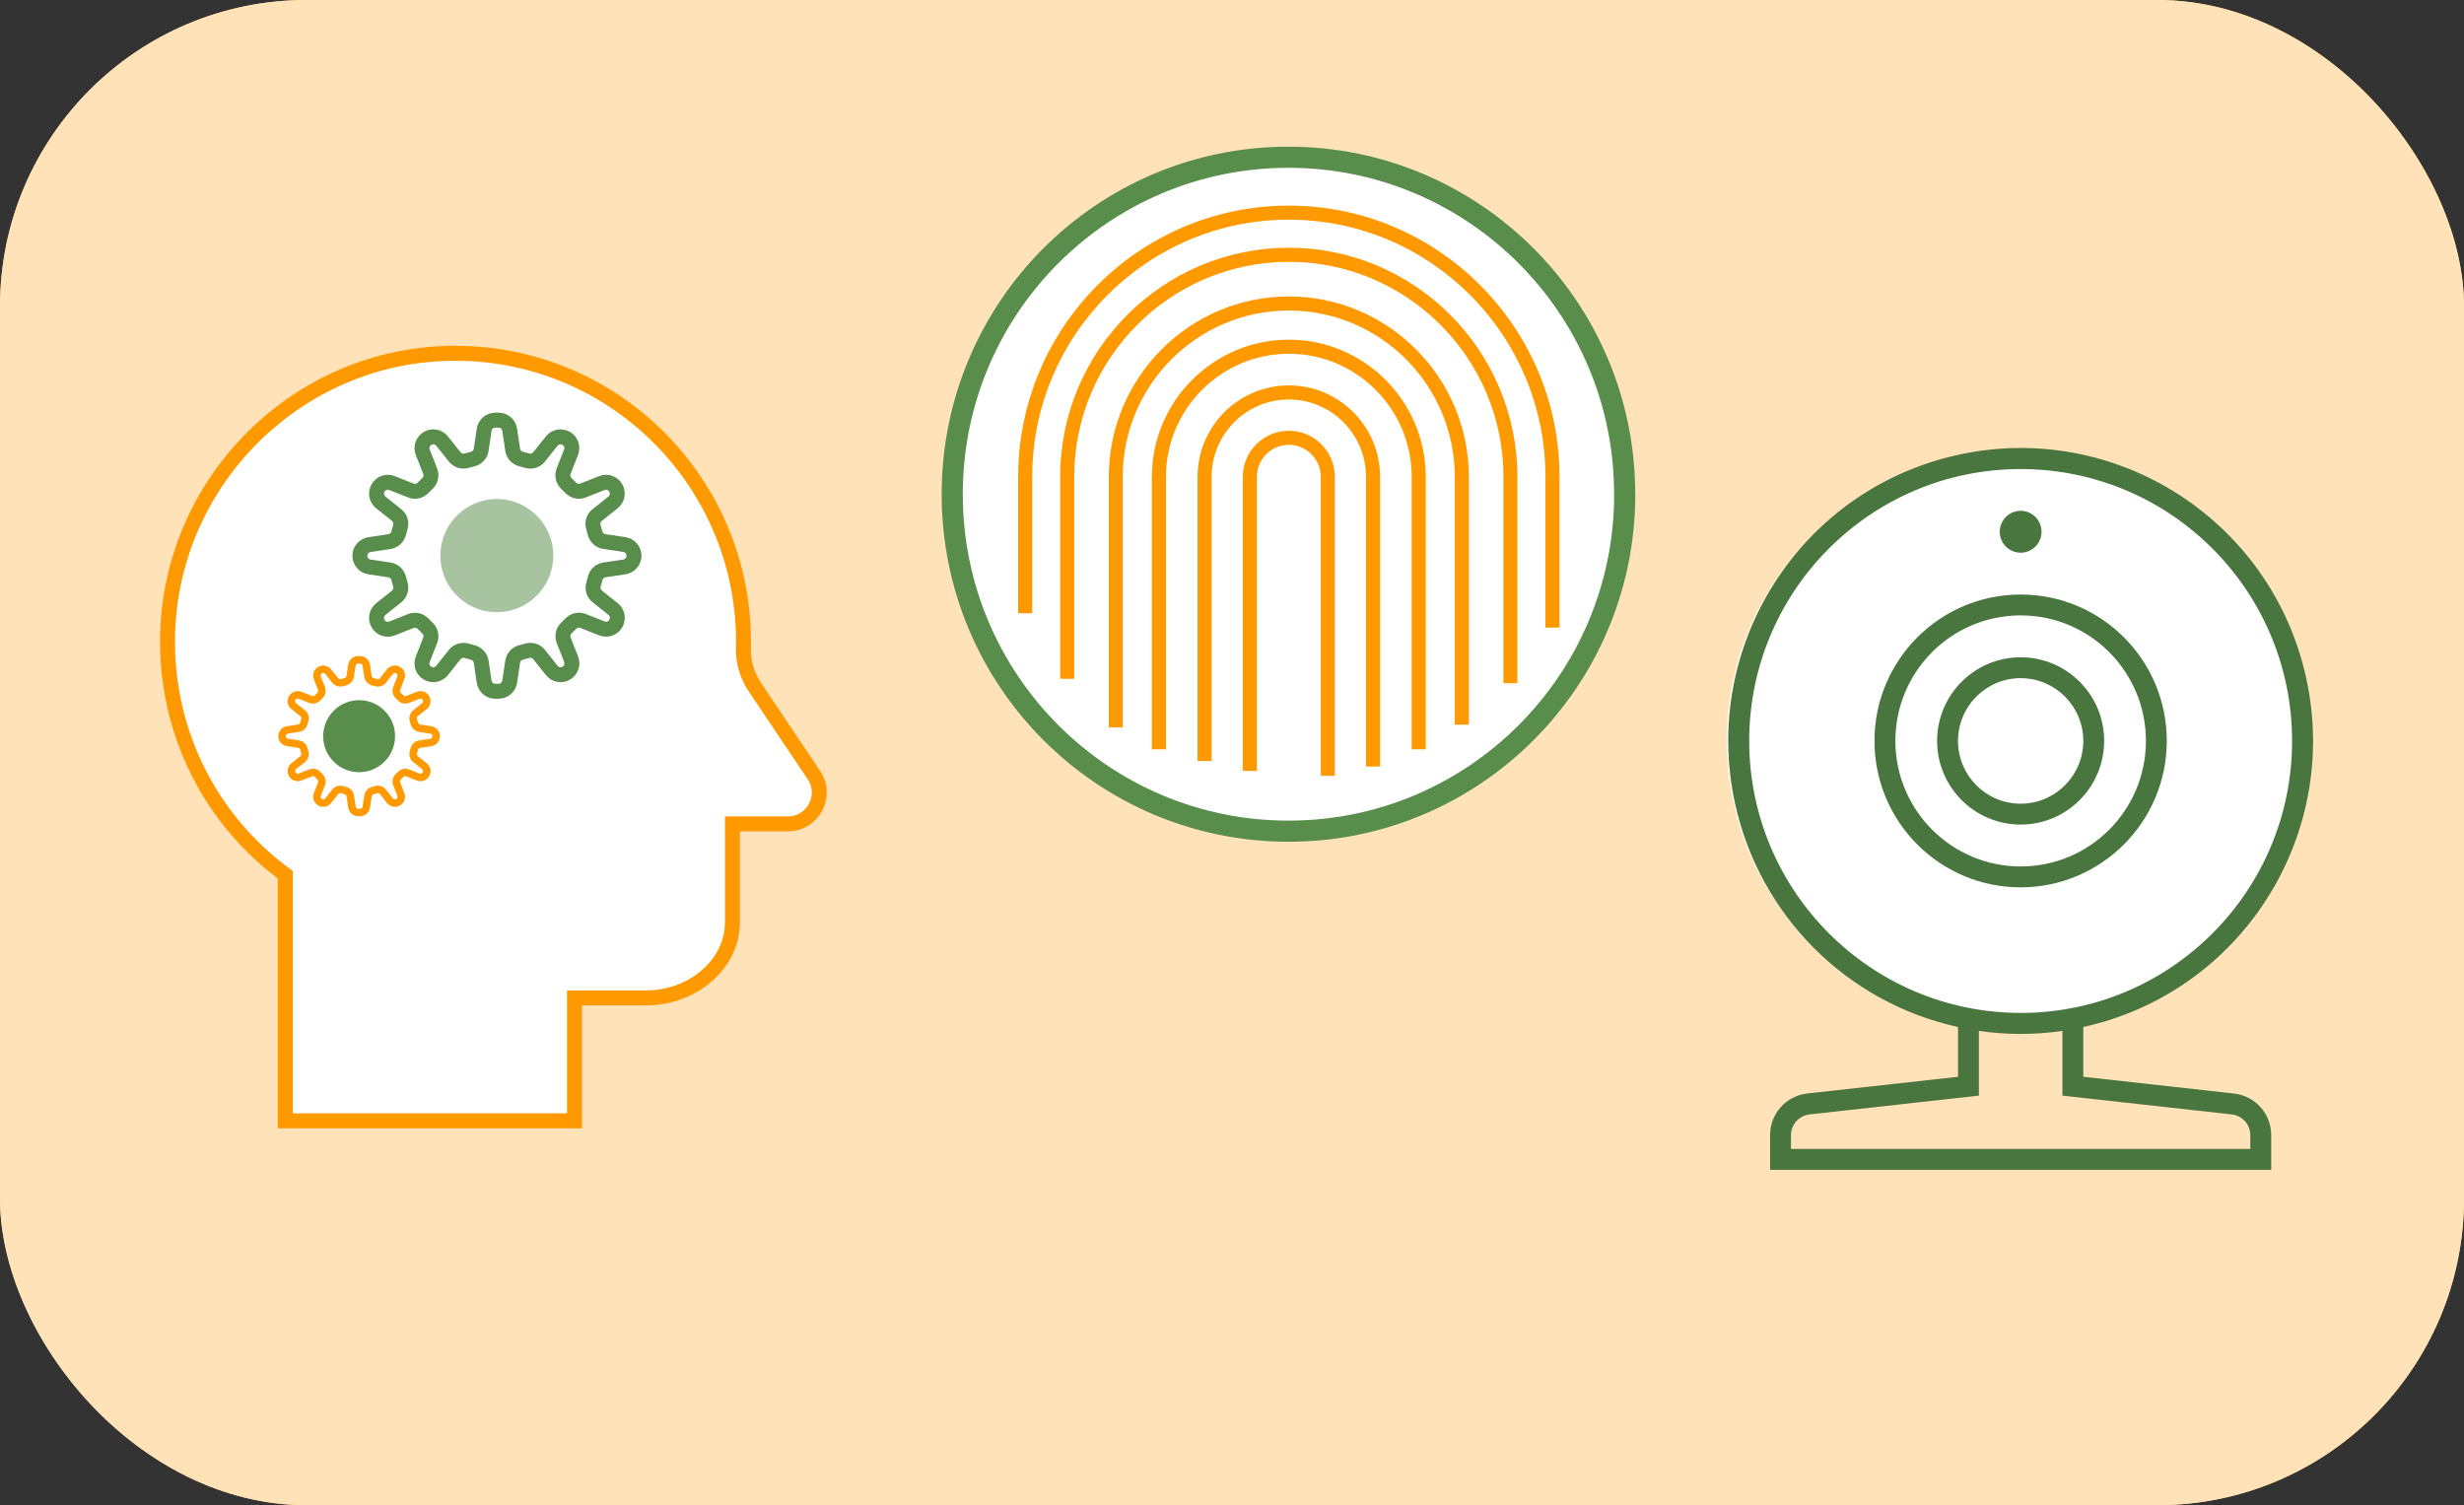 <?xml version="1.0" encoding="UTF-8" standalone="no"?>
<svg
   id="Layer_1"
   data-name="Layer 1"
   viewBox="0 0 390.605 238.613"
   version="1.1"
   sodipodi:docname="joined_face_cam_mobile.svg"
   width="390.605"
   height="238.613"
   inkscape:version="1.1.1 (3bf5ae0d25, 2021-09-20)"
   xmlns:inkscape="http://www.inkscape.org/namespaces/inkscape"
   xmlns:sodipodi="http://sodipodi.sourceforge.net/DTD/sodipodi-0.dtd"
   xmlns="http://www.w3.org/2000/svg"
   xmlns:svg="http://www.w3.org/2000/svg">
  <rect x="0" y="0" width="390.605" height="238.613" fill="#333333" stroke="none"/>
  <sodipodi:namedview
     id="namedview45"
     pagecolor="#ffffff"
     bordercolor="#666666"
     borderopacity="1.0"
     inkscape:pageshadow="2"
     inkscape:pageopacity="0.0"
     inkscape:pagecheckerboard="0"
     showgrid="false"
     inkscape:zoom="2.5191675"
     inkscape:cx="90.704568"
     inkscape:cy="121.27022"
     inkscape:window-width="3440"
     inkscape:window-height="1377"
     inkscape:window-x="-8"
     inkscape:window-y="-8"
     inkscape:window-maximized="1"
     inkscape:current-layer="Layer_1" />
  <defs
     id="defs4">
    <style
       id="style2">
      .cls-1 {
        fill: none;
        stroke: #598d4c;
        stroke-miterlimit: 10;
        stroke-width: 3.35px;
      }

      .cls-2, .cls-3 {
        fill: #fff;
      }

      .cls-4 {
        opacity: .54;
      }

      .cls-3 {
        fill-rule: evenodd;
      }

      .cls-5 {
        fill: #49753f;
      }

      .cls-6 {
        fill: #f90;
      }
    </style>
  </defs>
  <rect
     style="fill:#ffcc7f;fill-opacity:1;stroke:none;stroke-width:2.569;stroke-linecap:round;stroke-linejoin:round;stroke-opacity:1"
     id="rect2374"
     width="390.605"
     height="238.613"
     x="0"
     y="0"
     ry="48.606" />
  <rect
     style="fill:#ffe2b7;fill-opacity:1;stroke:none;stroke-width:2.569;stroke-linecap:round;stroke-linejoin:round;stroke-opacity:1"
     id="rect2563"
     width="390.605"
     height="238.613"
     x="0"
     y="0"
     ry="48.606" />
  <g
     id="g42"
     transform="translate(51.212,-19.724)">
    <path
       class="cls-3"
       d="m 222.54,137.15 c 0,-25.31 20.56,-45.83 45.93,-45.83 25.37,0 45.93,20.52 45.93,45.83 0,25.31 -20.56,45.83 -45.93,45.83 -25.37,0 -45.93,-20.52 -45.93,-45.83 z"
       id="path10" />
    <g
       id="g40">
      <g
         id="g20">
        <path
           class="cls-5"
           d="m 282.35,137.18 c 0,-7.33 -5.93,-13.26 -13.24,-13.26 -7.31,0 -13.24,5.94 -13.24,13.26 0,7.32 5.93,13.26 13.24,13.26 7.31,0 13.23,-5.94 13.24,-13.26 z m -23.17,0 c 0,-5.49 4.45,-9.95 9.93,-9.95 5.48,0 9.93,4.45 9.93,9.95 0,5.5 -4.45,9.95 -9.93,9.95 -5.48,0 -9.93,-4.46 -9.93,-9.95 z"
           id="path12" />
        <path
           class="cls-5"
           d="m 302.94,193.08 -23.9,-2.66 v -7.89 c 25,-5.49 40.82,-30.25 35.34,-55.3 -5.48,-25.05 -30.2,-40.89 -55.2,-35.4 -25,5.49 -40.82,30.25 -35.34,55.3 3.88,17.7 17.67,31.52 35.34,35.4 v 7.89 l -23.9,2.65 c -3.36,0.37 -5.89,3.22 -5.89,6.6 v 5.5 h 79.44 v -5.5 c 0,-3.38 -2.54,-6.22 -5.89,-6.59 z m -76.86,-55.89 c 0,-23.81 19.27,-43.11 43.03,-43.11 23.76,0 43.03,19.3 43.03,43.11 0,23.81 -19.27,43.11 -43.03,43.11 -23.76,-0.03 -43.01,-19.31 -43.03,-43.11 z m 79.44,64.67 H 232.7 v -2.18 c 0,-1.69 1.27,-3.1 2.94,-3.29 l 26.85,-2.98 v -10.26 c 4.39,0.64 8.85,0.64 13.24,0 v 10.26 l 26.85,2.98 c 1.67,0.19 2.94,1.6 2.94,3.29 z"
           id="path14" />
        <path
           class="cls-5"
           d="m 272.42,104.02 c 0,1.83 -1.48,3.32 -3.31,3.32 -1.83,0 -3.31,-1.48 -3.31,-3.32 0,-1.83 1.48,-3.32 3.31,-3.32 1.83,0 3.31,1.48 3.31,3.32 z"
           id="path16" />
        <path
           class="cls-5"
           d="m 292.28,137.18 c 0,-12.82 -10.37,-23.21 -23.17,-23.21 -12.8,0 -23.17,10.39 -23.17,23.21 0,12.82 10.37,23.21 23.17,23.21 12.79,-0.01 23.16,-10.4 23.17,-23.21 z m -43.03,0 c 0,-10.99 8.89,-19.9 19.86,-19.9 10.97,0 19.86,8.91 19.86,19.9 0,10.99 -8.89,19.9 -19.86,19.9 -10.96,-0.01 -19.85,-8.91 -19.86,-19.9 z"
           id="path18" />
      </g>
      <g
         id="g38">
        <path
           class="cls-2"
           d="m 206.35,98.07 c 0,29.51 -23.87,53.42 -53.3,53.42 -29.43,0 -53.31,-23.91 -53.31,-53.42 0,-29.51 23.87,-53.42 53.3,-53.42 29.43,0 53.3,23.92 53.3,53.42"
           id="path22" />
        <path
           class="cls-1"
           d="m 206.35,98.07 c 0,29.51 -23.87,53.42 -53.3,53.42 -29.43,0 -53.31,-23.91 -53.31,-53.42 0,-29.51 23.87,-53.42 53.3,-53.42 29.43,0 53.3,23.92 53.3,53.42"
           id="path24" />
        <path
           class="cls-6"
           d="m 126.79,135.04 h -2.23 V 95.33 c 0,-15.77 12.81,-28.61 28.54,-28.61 15.73,0 28.54,12.84 28.54,28.61 v 39.27 h -2.23 V 95.33 c 0,-14.54 -11.81,-26.38 -26.32,-26.38 -14.51,0 -26.32,11.83 -26.32,26.38 v 39.71 0 z"
           id="path26" />
        <path
           class="cls-6"
           d="m 160.4,142.71 h -2.23 V 95.33 c 0,-2.81 -2.28,-5.09 -5.07,-5.09 -2.79,0 -5.07,2.29 -5.07,5.09 v 46.61 H 145.8 V 95.33 c 0,-4.04 3.27,-7.32 7.3,-7.32 4.03,0 7.3,3.28 7.3,7.32 z"
           id="path28" />
        <path
           class="cls-6"
           d="m 167.57,141.24 h -2.23 V 95.32 c 0,-6.76 -5.49,-12.27 -12.24,-12.27 -6.75,0 -12.24,5.5 -12.24,12.27 v 45.05 h -2.23 V 95.32 c 0,-8 6.49,-14.5 14.47,-14.5 7.98,0 14.47,6.5 14.47,14.5 z"
           id="path30" />
        <path
           class="cls-6"
           d="m 174.81,138.51 h -2.23 V 95.33 c 0,-10.77 -8.75,-19.53 -19.48,-19.53 -10.73,0 -19.48,8.77 -19.48,19.53 v 43.18 h -2.23 V 95.33 c 0,-12 9.74,-21.76 21.71,-21.76 11.97,0 21.71,9.76 21.71,21.76 z"
           id="path32" />
        <path
           class="cls-6"
           d="m 189.35,128.02 h -2.23 v -32.7 c 0,-18.8 -15.26,-34.09 -34.02,-34.09 -18.76,0 -34.02,15.29 -34.02,34.09 v 32.01 h -2.23 V 95.32 c 0,-20.03 16.26,-36.32 36.24,-36.32 19.98,0 36.24,16.29 36.24,36.32 v 32.7 0 z"
           id="path34" />
        <path
           class="cls-6"
           d="m 196.01,119.22 h -2.23 v -23.9 c 0,-22.48 -18.25,-40.77 -40.68,-40.77 -22.43,0 -40.68,18.29 -40.68,40.77 v 21.62 h -2.23 V 95.32 c 0,-23.71 19.25,-43 42.91,-43 23.66,0 42.91,19.29 42.91,43 z"
           id="path36" />
      </g>
    </g>
  </g>
  <path
     class="cls-4"
     d="m 129.024,122.875 -9.36,-13.955 c -1.221,-1.823 -1.871,-3.97 -1.817,-6.172 0.006,-0.337 0.018,-0.68 0.018,-1.017 -0.006,-26.088 -21.817,-47.076 -48.17,-45.656 -23.598,1.263 -42.516,20.771 -43.118,44.435 -0.403,15.67 6.972,29.613 18.647,38.149 v 39.021 h 45.848 v -19.483 h 11.273 c 3.784,0 7.495,-1.353 10.214,-3.982 1.949,-1.883 3.555,-4.542 3.555,-8.175 v -15.435 h 8.8 c 3.964,0 6.334,-4.439 4.114,-7.742 v 0 z"
     id="path10-0"
     style="opacity:1;fill:#ffffff;fill-opacity:1;stroke:#ff9900;stroke-width:2.37px;stroke-miterlimit:10" />
  <path
     class="cls-3"
     d="m 98.96,86.32 -3.17,-0.475 c -0.716,-0.108 -1.299,-0.65 -1.468,-1.359 -0.072,-0.319 -0.156,-0.632 -0.253,-0.938 -0.211,-0.698 0.024,-1.456 0.602,-1.901 l 2.508,-1.997 c 0.692,-0.553 0.878,-1.534 0.433,-2.298 v 0 c -0.439,-0.776 -1.377,-1.101 -2.202,-0.776 l -2.99,1.179 c -0.68,0.271 -1.444,0.096 -1.949,-0.433 -0.223,-0.235 -0.451,-0.463 -0.686,-0.686 -0.529,-0.499 -0.704,-1.269 -0.433,-1.949 l 1.173,-2.996 c 0.325,-0.824 0,-1.762 -0.77,-2.202 v 0 c -0.764,-0.445 -1.744,-0.259 -2.298,0.433 l -1.997,2.514 c -0.457,0.571 -1.209,0.806 -1.907,0.589 -0.307,-0.096 -0.614,-0.174 -0.932,-0.253 -0.71,-0.168 -1.245,-0.752 -1.347,-1.468 l -0.475,-3.182 c -0.132,-0.878 -0.884,-1.522 -1.768,-1.522 h -0.511 c -0.884,0 -1.642,0.65 -1.768,1.522 l -0.475,3.182 c -0.108,0.716 -0.638,1.305 -1.347,1.468 -0.313,0.072 -0.632,0.156 -0.938,0.253 -0.704,0.211 -1.45,-0.024 -1.907,-0.589 l -1.997,-2.514 c -0.553,-0.698 -1.528,-0.878 -2.298,-0.433 -0.764,0.445 -1.089,1.384 -0.77,2.202 l 1.173,2.996 c 0.271,0.68 0.096,1.444 -0.433,1.949 -0.235,0.223 -0.463,0.451 -0.686,0.686 -0.499,0.529 -1.269,0.704 -1.949,0.433 l -2.99,-1.179 c -0.818,-0.325 -1.756,0 -2.202,0.776 v 0 c -0.439,0.776 -0.259,1.744 0.433,2.298 l 2.508,1.997 c 0.565,0.457 0.806,1.209 0.59,1.913 -0.096,0.307 -0.18,0.626 -0.253,0.938 -0.168,0.71 -0.752,1.245 -1.468,1.359 l -3.17,0.475 c -0.878,0.132 -1.522,0.884 -1.522,1.768 v 0 c 0,0.89 0.65,1.642 1.522,1.775 l 3.17,0.475 c 0.716,0.108 1.299,0.65 1.468,1.359 0.072,0.319 0.156,0.632 0.253,0.938 0.211,0.704 -0.024,1.456 -0.59,1.913 l -2.508,1.997 c -0.692,0.553 -0.878,1.534 -0.433,2.298 v 0 c 0.439,0.776 1.377,1.101 2.202,0.776 l 2.99,-1.179 c 0.68,-0.271 1.45,-0.096 1.949,0.433 0.223,0.235 0.451,0.463 0.686,0.686 0.529,0.499 0.704,1.269 0.433,1.949 l -1.173,2.996 c -0.325,0.824 0,1.762 0.764,2.202 v 0 c 0.764,0.445 1.744,0.259 2.298,-0.433 l 1.997,-2.514 c 0.451,-0.571 1.209,-0.806 1.901,-0.602 0.307,0.096 0.626,0.174 0.938,0.253 0.71,0.168 1.245,0.752 1.359,1.468 l 0.475,3.176 c 0.132,0.878 0.884,1.522 1.768,1.522 h 0.511 c 0.884,0 1.642,-0.65 1.768,-1.522 l 0.475,-3.176 c 0.108,-0.728 0.65,-1.305 1.359,-1.468 0.313,-0.072 0.632,-0.156 0.938,-0.253 0.692,-0.205 1.45,0.03 1.901,0.602 l 1.997,2.514 c 0.553,0.698 1.522,0.878 2.298,0.433 v 0 c 0.764,-0.445 1.095,-1.384 0.77,-2.214 l -1.173,-2.996 c -0.271,-0.68 -0.096,-1.456 0.433,-1.949 0.235,-0.223 0.463,-0.451 0.686,-0.686 0.499,-0.529 1.269,-0.704 1.949,-0.433 l 2.99,1.179 c 0.818,0.325 1.756,0 2.202,-0.776 v 0 c 0.439,-0.776 0.259,-1.744 -0.433,-2.298 l -2.508,-1.997 c -0.565,-0.457 -0.806,-1.209 -0.59,-1.913 0.096,-0.307 0.174,-0.626 0.253,-0.938 0.168,-0.71 0.752,-1.245 1.468,-1.353 l 3.17,-0.475 c 0.878,-0.132 1.522,-0.884 1.522,-1.768 v 0 c 0,-0.89 -0.65,-1.642 -1.522,-1.775 h -0.006 z"
     id="path14-8"
     style="fill:none;stroke:#598d4c;stroke-width:2.37px;stroke-miterlimit:10" />
  <path
     class="cls-1"
     d="m 77.437,98.152 c -4.517,-0.571 -8.169,-4.223 -8.728,-8.758 -0.83,-6.653 4.77,-12.235 11.399,-11.381 4.511,0.583 8.145,4.241 8.704,8.758 0.83,6.635 -4.746,12.211 -11.375,11.375 v 0 z"
     id="path18-2"
     style="fill:#a7c3a0;fill-opacity:1;stroke:#ffffff;stroke-width:2.37px;stroke-miterlimit:10" />
  <path
     class="cls-2"
     d="m 68.288,115.705 -1.781,-0.271 c -0.403,-0.066 -0.734,-0.361 -0.83,-0.764 -0.042,-0.18 -0.084,-0.355 -0.144,-0.529 -0.12,-0.397 0.018,-0.812 0.331,-1.077 l 1.414,-1.119 c 0.385,-0.307 0.499,-0.86 0.247,-1.293 v 0 c -0.253,-0.433 -0.77,-0.614 -1.239,-0.433 l -1.678,0.662 c -0.379,0.15 -0.812,0.054 -1.095,-0.247 -0.126,-0.132 -0.253,-0.259 -0.385,-0.385 -0.301,-0.283 -0.397,-0.716 -0.247,-1.101 l 0.662,-1.684 c 0.18,-0.463 0,-0.993 -0.433,-1.239 v 0 c -0.433,-0.253 -0.98,-0.144 -1.293,0.247 l -1.125,1.414 c -0.253,0.325 -0.68,0.451 -1.071,0.331 -0.174,-0.054 -0.349,-0.102 -0.529,-0.144 -0.403,-0.096 -0.704,-0.421 -0.758,-0.83 l -0.271,-1.787 c -0.072,-0.487 -0.499,-0.86 -0.993,-0.86 h -0.295 c -0.499,0 -0.92,0.361 -0.993,0.86 l -0.271,1.787 c -0.06,0.403 -0.361,0.734 -0.758,0.83 -0.18,0.042 -0.355,0.084 -0.529,0.144 -0.397,0.12 -0.818,-0.018 -1.071,-0.331 l -1.119,-1.414 c -0.307,-0.385 -0.86,-0.499 -1.293,-0.247 -0.433,0.253 -0.614,0.776 -0.433,1.239 l 0.662,1.684 c 0.15,0.379 0.054,0.812 -0.247,1.101 -0.132,0.126 -0.259,0.253 -0.385,0.385 -0.283,0.301 -0.71,0.397 -1.095,0.247 l -1.678,-0.662 c -0.463,-0.18 -0.987,0 -1.239,0.433 v 0 c -0.253,0.433 -0.144,0.987 0.247,1.293 l 1.414,1.119 c 0.325,0.253 0.451,0.68 0.331,1.077 -0.054,0.174 -0.102,0.349 -0.144,0.529 -0.096,0.403 -0.415,0.704 -0.83,0.764 l -1.781,0.271 c -0.487,0.072 -0.86,0.499 -0.86,0.993 v 0 c 0,0.499 0.361,0.926 0.86,0.993 l 1.781,0.271 c 0.403,0.066 0.734,0.361 0.83,0.764 0.042,0.18 0.084,0.355 0.144,0.529 0.12,0.397 -0.018,0.824 -0.331,1.077 l -1.414,1.119 c -0.385,0.307 -0.499,0.86 -0.247,1.293 v 0 c 0.253,0.433 0.77,0.614 1.239,0.433 l 1.678,-0.662 c 0.379,-0.15 0.812,-0.054 1.095,0.247 0.126,0.132 0.253,0.259 0.385,0.385 0.301,0.283 0.397,0.71 0.247,1.101 l -0.662,1.684 c -0.18,0.463 0,0.987 0.433,1.239 v 0 c 0.433,0.253 0.98,0.15 1.293,-0.247 l 1.119,-1.414 c 0.253,-0.325 0.68,-0.451 1.071,-0.331 0.174,0.054 0.349,0.096 0.529,0.144 0.403,0.096 0.704,0.421 0.764,0.83 l 0.271,1.787 c 0.072,0.487 0.499,0.86 0.993,0.86 h 0.295 c 0.499,0 0.92,-0.361 0.993,-0.86 l 0.271,-1.787 c 0.06,-0.409 0.361,-0.734 0.764,-0.83 0.18,-0.042 0.355,-0.084 0.529,-0.144 0.397,-0.12 0.812,0.018 1.071,0.337 l 1.119,1.414 c 0.307,0.385 0.86,0.499 1.287,0.247 v 0 c 0.433,-0.253 0.614,-0.782 0.433,-1.239 l -0.662,-1.684 c -0.15,-0.379 -0.054,-0.812 0.247,-1.101 0.132,-0.126 0.259,-0.253 0.385,-0.385 0.283,-0.301 0.71,-0.397 1.095,-0.247 l 1.678,0.662 c 0.463,0.18 0.987,0 1.239,-0.433 v 0 c 0.253,-0.433 0.144,-0.987 -0.247,-1.293 l -1.414,-1.119 c -0.325,-0.253 -0.451,-0.68 -0.331,-1.077 0.054,-0.174 0.102,-0.349 0.144,-0.529 0.096,-0.403 0.415,-0.704 0.83,-0.758 l 1.781,-0.271 c 0.487,-0.072 0.86,-0.499 0.86,-0.993 v 0 c 0,-0.499 -0.361,-0.926 -0.86,-0.993 v -0.018 z"
     id="path22-3"
     style="fill:none;stroke:#ff9900;stroke-width:1.185px;stroke-miterlimit:10" />
  <path
     class="cls-7"
     d="m 56.191,122.37 c -2.538,-0.325 -4.596,-2.376 -4.914,-4.927 -0.463,-3.742 2.683,-6.881 6.412,-6.4 2.538,0.331 4.584,2.388 4.896,4.927 0.463,3.729 -2.665,6.863 -6.394,6.4 z"
     id="path24-8"
     style="fill:#598d4c;stroke-width:0.602" />
</svg>

